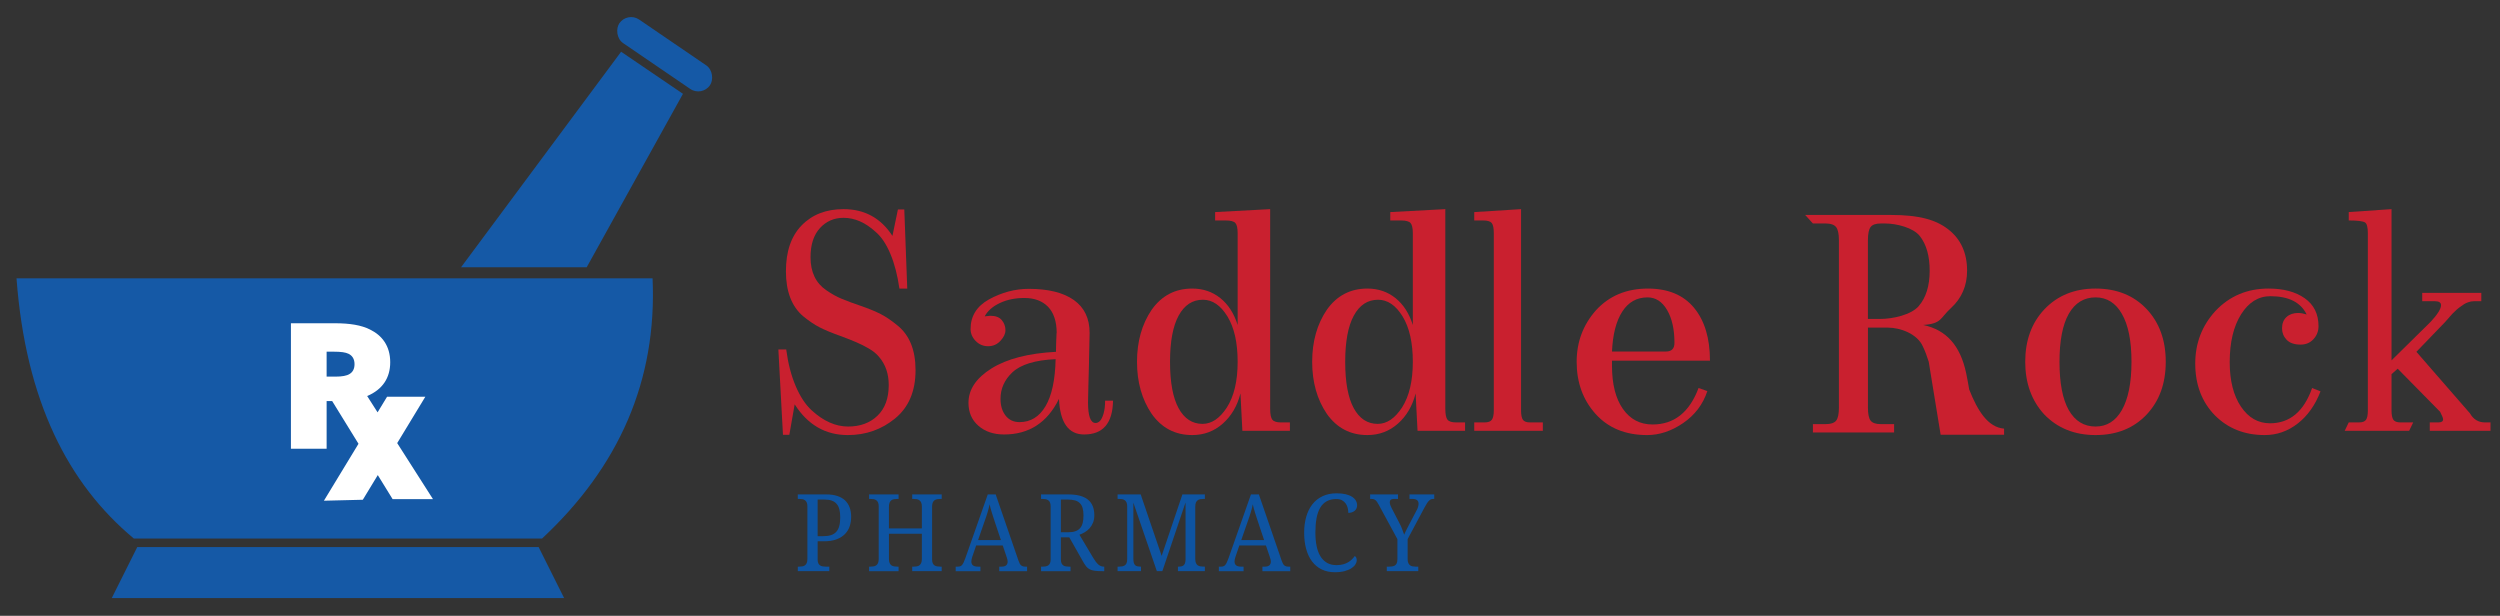 <?xml version="1.0" encoding="UTF-8"?>
<svg id="Layer_17" data-name="Layer 17" xmlns="http://www.w3.org/2000/svg" viewBox="0 0 653.333 160.936">
  <rect x="0" y="0" width="653.333" height="160.936" fill="#333333" stroke="none"/>
  <defs>
    <style>
      .cls-1 {
        fill: #c9202f;
      }

      .cls-1, .cls-2, .cls-3, .cls-4 {
        stroke-width: 0px;
      }

      .cls-2 {
        fill: #fff;
      }

      .cls-3 {
        fill: #1559a6;
      }

      .cls-4 {
        fill: #0e54a2;
      }
    </style>
  </defs>
  <g>
    <path class="cls-3" d="M4.316,72.743h166.222c1.197,26.705-8.769,49.246-28.889,68H34.982c-17.184-14.309-28.273-35.935-30.667-68Z"/>
    <polygon class="cls-3" points="140.76 142.965 35.871 142.965 29.205 156.298 147.427 156.298 140.76 142.965"/>
    <polygon class="cls-3" points="120.482 69.854 153.316 69.854 178.482 24.52 162.316 13.52 120.482 69.854"/>
    <rect class="cls-3" x="159.357" y="10.451" width="28.69" height="7.446" rx="3.723" ry="3.723" transform="translate(38.231 -95.465) rotate(34.319)"/>
  </g>
  <path class="cls-2" d="M113.149,130.437l-9.347-14.643,7.347-12.107h-10l-2.474,4.073-2.721-4.263c4.076-1.721,6.023-4.8,6.023-8.831,0-4.257-2.129-7.019-5.299-8.559-2.264-1.132-5.208-1.63-9.193-1.63h-11.457v32.787h9.329v-12.454h1.449l6.88,11.164-9.037,14.879,10.167-.25,3.912-6.447,3.87,6.28h10.552ZM91.335,97.746c-.725.453-1.947.679-3.668.679h-2.31v-6.521h1.721c2.129,0,3.215.181,3.985.543.951.453,1.585,1.313,1.585,2.717,0,1.223-.453,2.083-1.313,2.581Z"/>
  <path class="cls-1" d="M239.262,96.745c0,5.484-1.781,9.687-5.342,12.609-3.536,2.896-7.652,4.344-12.349,4.344-5.859,0-10.491-2.678-13.897-8.034l-1.394,7.957h-1.665l-1.2-22.295h2.052c.465,3.588,1.284,6.766,2.458,9.533,1.174,2.768,2.574,4.895,4.2,6.381,3.071,2.819,6.246,4.228,9.523,4.228,3.148,0,5.703-.941,7.665-2.825,1.961-1.883,2.942-4.555,2.942-8.015,0-2.946-.839-5.394-2.516-7.342-.697-.871-1.678-1.653-2.942-2.345-1.548-.923-3.949-1.973-7.2-3.152-2.297-.82-4.123-1.582-5.478-2.287-1.355-.705-2.781-1.672-4.278-2.902-2.968-2.562-4.452-6.47-4.452-11.724,0-5.176,1.374-9.174,4.123-11.993,2.749-2.819,6.394-4.229,10.937-4.229,5.497,0,9.755,2.332,12.775,6.996l1.433-6.919h1.665l.774,20.681h-2.052c-.49-3.46-1.271-6.471-2.342-9.034-1.071-2.562-2.355-4.484-3.852-5.766-2.685-2.46-5.484-3.69-8.4-3.69-2.478,0-4.536.897-6.175,2.691-1.639,1.794-2.458,4.331-2.458,7.611,0,3.87,1.368,6.74,4.104,8.611,1.419.974,2.723,1.705,3.91,2.191,1.806.744,3.419,1.345,4.839,1.807,2.296.794,4.129,1.544,5.497,2.249,1.368.705,2.812,1.685,4.335,2.94,3.175,2.537,4.762,6.445,4.762,11.724Z"/>
  <path class="cls-1" d="M267.68,77.871c-2.392,0-4.525.442-6.396,1.326-1.872.884-3.191,2.044-3.957,3.479.858-.102,1.349-.154,1.472-.154,1.38,0,2.385.384,3.014,1.153.628.769.943,1.64.943,2.614,0,.922-.437,1.852-1.312,2.787-.874.936-1.94,1.403-3.198,1.403-1.288,0-2.377-.455-3.267-1.365-.89-.909-1.334-1.954-1.334-3.133,0-3.357,1.595-5.932,4.785-7.727,3.374-1.845,6.84-2.768,10.399-2.768,5.123,0,9.057.974,11.803,2.921,2.745,1.948,4.118,4.805,4.118,8.572,0,.103-.062,3.05-.184,8.841-.031,1.23-.077,2.916-.138,5.055-.062,2.14-.092,3.569-.092,4.286,0,3.588.659,5.382,1.979,5.382.398,0,.774-.173,1.127-.52.352-.346.667-.979.943-1.902.276-.923.414-2.062.414-3.421h2.071c-.092,5.895-2.608,8.841-7.547,8.841-4.111,0-6.304-3.101-6.58-9.303-3.037,6.202-7.822,9.303-14.356,9.303-2.731,0-4.962-.756-6.695-2.268-1.734-1.512-2.6-3.511-2.6-5.997,0-3.485,2.009-6.483,6.028-8.995,4.018-2.511,9.632-3.959,16.841-4.343,0-.513.008-1.032.023-1.557.015-.525.03-.986.046-1.384.015-.397.03-.75.046-1.057.015-.308.023-.551.023-.73l.046-.307c-.031-2.973-.79-5.222-2.277-6.747-1.489-1.524-3.551-2.287-6.189-2.287ZM266.438,110.314c2.883,0,5.146-1.384,6.787-4.152,1.641-2.768,2.523-6.867,2.646-12.3-5.338.23-9.111,1.384-11.32,3.459-2.056,1.948-3.083,4.254-3.083,6.919,0,1.794.445,3.255,1.334,4.383s2.101,1.691,3.636,1.691Z"/>
  <path class="cls-1" d="M337.094,110.391v2.191h-12.42l-.502-9.764c-.822,3.255-2.36,5.881-4.612,7.88-2.253,1.999-4.917,2.999-7.991,2.999-4.445,0-7.977-1.846-10.594-5.536-2.557-3.767-3.836-8.303-3.836-13.607s1.279-9.841,3.836-13.608c2.618-3.69,6.149-5.535,10.594-5.535,2.831,0,5.281.833,7.352,2.499,2.07,1.666,3.577,4.011,4.521,7.035v-23.987c0-1.332-.198-2.223-.594-2.671s-1.233-.673-2.511-.673h-2.785v-2.191l14.384-.769v52.164c0,1.436.19,2.39.57,2.863.38.475,1.135.711,2.261.711h2.328ZM323.44,94.554c0-4.997-.89-8.95-2.671-11.859-1.781-2.908-3.92-4.363-6.416-4.363-2.71,0-4.818,1.378-6.325,4.132-1.507,2.755-2.26,6.785-2.26,12.089,0,5.356.745,9.398,2.238,12.128,1.491,2.729,3.577,4.094,6.256,4.094,2.375,0,4.49-1.422,6.348-4.267,1.887-2.947,2.831-6.932,2.831-11.955Z"/>
  <path class="cls-1" d="M382.871,110.391v2.191h-12.42l-.502-9.764c-.822,3.255-2.36,5.881-4.612,7.88-2.253,1.999-4.917,2.999-7.991,2.999-4.445,0-7.977-1.846-10.594-5.536-2.557-3.767-3.836-8.303-3.836-13.607s1.279-9.841,3.836-13.608c2.618-3.69,6.149-5.535,10.594-5.535,2.831,0,5.281.833,7.352,2.499,2.07,1.666,3.577,4.011,4.521,7.035v-23.987c0-1.332-.198-2.223-.594-2.671s-1.233-.673-2.511-.673h-2.785v-2.191l14.384-.769v52.164c0,1.436.19,2.39.57,2.863.38.475,1.135.711,2.261.711h2.328ZM369.218,94.554c0-4.997-.89-8.95-2.671-11.859-1.781-2.908-3.92-4.363-6.416-4.363-2.71,0-4.818,1.378-6.325,4.132-1.507,2.755-2.26,6.785-2.26,12.089,0,5.356.745,9.398,2.238,12.128,1.491,2.729,3.577,4.094,6.256,4.094,2.375,0,4.49-1.422,6.348-4.267,1.887-2.947,2.831-6.932,2.831-11.955Z"/>
  <path class="cls-1" d="M403.194,110.391v2.191h-17.924v-2.191h2.71c.929,0,1.561-.236,1.896-.711.335-.474.503-1.288.503-2.44v-46.282c0-1.332-.181-2.223-.541-2.671-.362-.448-1.11-.673-2.246-.673h-2.322v-2.191l12.232-.769v52.586c0,1.179.161,1.998.484,2.46.322.461.948.691,1.878.691h3.329Z"/>
  <path class="cls-1" d="M446.871,94.246h-25.602v1.345c0,4.818.953,8.579,2.858,11.283s4.488,4.055,7.745,4.055c5.634,0,9.641-3.177,12.018-9.533l2.296.807c-1.14,3.46-3.242,6.24-6.302,8.342-3.063,2.101-6.206,3.152-9.43,3.152-5.667,0-10.162-1.846-13.485-5.536-3.291-3.664-4.935-8.2-4.935-13.607,0-5.176,1.677-9.661,5.032-13.454,3.452-3.792,7.981-5.689,13.583-5.689,5.278,0,9.3,1.679,12.069,5.036,2.768,3.357,4.152,7.957,4.152,13.8ZM430.553,77.717c-2.802,0-5,1.237-6.595,3.709-1.597,2.474-2.492,5.952-2.688,10.437h14.121c1.465,0,2.199-.755,2.199-2.268,0-3.536-.645-6.4-1.93-8.591-1.288-2.191-2.989-3.287-5.106-3.287Z"/>
  <path class="cls-1" d="M547.645,113.697c-5.465,0-9.936-1.794-13.411-5.382-3.316-3.613-4.975-8.201-4.975-13.762,0-5.586,1.659-10.148,4.975-13.685,3.444-3.639,7.914-5.458,13.411-5.458,5.527,0,9.982,1.794,13.363,5.381,3.317,3.537,4.975,8.124,4.975,13.762,0,5.638-1.658,10.225-4.975,13.762-3.38,3.588-7.835,5.382-13.363,5.382ZM554.516,107.162c1.673-2.947,2.511-7.15,2.511-12.608,0-5.484-.838-9.661-2.511-12.532-1.642-2.87-3.933-4.305-6.871-4.305-3.033,0-5.371,1.436-7.013,4.305-1.611,2.845-2.417,7.022-2.417,12.532,0,5.561.806,9.764,2.417,12.608,1.642,2.87,3.98,4.305,7.013,4.305,2.938,0,5.228-1.435,6.871-4.305Z"/>
  <path class="cls-1" d="M604.234,101.396l2.193.884c-1.367,3.562-3.344,6.355-5.933,8.38s-5.472,3.037-8.649,3.037c-5.273,0-9.625-1.73-13.055-5.189-3.399-3.511-5.099-8.009-5.099-13.493,0-5.33,1.763-9.918,5.289-13.762,3.685-3.895,8.307-5.843,13.867-5.843,3.908,0,7.06.846,9.459,2.537,2.398,1.691,3.598,4.126,3.598,7.303,0,1.307-.438,2.435-1.31,3.383-.875.948-1.994,1.422-3.36,1.422-1.653,0-2.875-.423-3.67-1.269-.793-.846-1.191-1.832-1.191-2.96,0-1.281.389-2.274,1.168-2.979.778-.705,1.786-1.057,3.026-1.057.635,0,1.381.128,2.239.384-1.557-3.177-4.718-4.767-9.483-4.767-3.113,0-5.663,1.576-7.647,4.729-1.986,3.152-2.979,7.316-2.979,12.493,0,4.844.977,8.72,2.931,11.628,1.955,2.908,4.487,4.363,7.601,4.363,5.177,0,8.847-3.076,11.007-9.226Z"/>
  <path class="cls-1" d="M650.85,110.391v2.191h-15.872v-2.191h2.245c.826,0,1.239-.269,1.239-.807,0-.308-.259-.961-.774-1.961l-11.092-11.269-1.613,1.429v9.457c0,1.179.161,1.998.483,2.46.323.461.949.691,1.878.691h3.299l-1.053,2.191h-16.84l1.053-2.191h2.71c.852,0,1.445-.217,1.781-.653.335-.436.503-1.269.503-2.498v-46.282c0-1.614-.258-2.562-.774-2.845-.594-.333-2-.5-4.22-.5v-2.191l11.18-.769v39.517l10.228-10.071c1.806-1.947,2.71-3.396,2.71-4.344,0-.692-.529-1.038-1.587-1.038h-3.33v-2.191h15.446v2.191h-1.974c-.491,0-.975.09-1.452.269-.478.18-.826.34-1.045.48-.22.141-.652.442-1.297.903-.259.154-.865.705-1.819,1.653l-1.897,2.153-7.483,7.762,13.987,16.071c.903,1.589,2.219,2.383,3.948,2.383h1.433Z"/>
  <path class="cls-1" d="M514.618,101.798c-.24-1.423-.504-2.874-.816-4.378-1.521-7.047-5.098-11.211-11.236-12.493,4.911-.333,4.412-1.793,7.247-4.382,2.835-2.588,4.253-5.855,4.253-9.802,0-4.613-1.616-8.194-4.844-10.744-3.231-2.55-7.593-3.825-15.108-3.825h-22.362l2.021,2.229h3.377c1.256,0,2.14.302,2.652.903.511.603.768,1.763.768,3.479v43.706c0,1.718-.249,2.871-.745,3.46-.498.59-1.389.884-2.674.884h-3.377v2.191h21.217v-2.191h-3.507c-1.258,0-2.127-.294-2.609-.884-.482-.589-.723-1.742-.723-3.46v-20.873h5.218c3.273,0,7.661,1.627,9.122,4.882.583,1.215,1.097,2.568,1.549,4.044l3.11,19.06h16.583v-1.583c-4.233-.355-6.92-4.66-9.115-10.223ZM491.307,83.351h-3.158v-20.565c0-1.716.241-2.876.723-3.479.482-.602,1.352-.903,2.609-.903h1.185c2.952,0,7.311,1.09,9.035,3.268,1.724,2.179,2.587,5.203,2.587,9.072,0,3.973-.964,7.067-2.893,9.283-1.93,2.217-6.639,3.325-10.088,3.325Z"/>
  <g>
    <path class="cls-4" d="M208.49,149.265v-1.18h.336c.302,0,.584-.022.847-.068s.493-.14.691-.281c.198-.143.353-.346.465-.611.112-.265.168-.617.168-1.056v-13.774c0-.412-.058-.743-.175-.995-.116-.251-.273-.445-.472-.583-.198-.137-.428-.227-.691-.268-.263-.041-.541-.062-.834-.062h-.336v-1.18h7.431c1.111,0,2.076.135,2.895.404.818.27,1.495.658,2.029,1.166s.932,1.123,1.195,1.846c.263.723.394,1.541.394,2.456,0,.832-.123,1.632-.368,2.4s-.648,1.447-1.208,2.037-1.292,1.062-2.197,1.413c-.905.353-2.012.528-3.321.528h-1.667v4.747c0,.412.058.743.174.995.117.251.273.441.472.569s.429.212.691.254c.263.041.541.062.833.062h.879v1.18h-8.232ZM213.673,140.127h1.409c.801,0,1.486-.089,2.055-.267.569-.179,1.034-.467,1.396-.865.362-.397.627-.909.795-1.536.168-.626.252-1.384.252-2.271,0-.786-.073-1.47-.22-2.051s-.383-1.063-.71-1.448c-.328-.384-.752-.669-1.273-.857-.521-.187-1.157-.281-1.906-.281h-1.796v9.576Z"/>
    <path class="cls-4" d="M238.392,149.265v-1.18h.349c.302,0,.583-.022.847-.068.263-.046.491-.14.685-.281.194-.143.349-.346.465-.611.116-.265.175-.617.175-1.056v-6.586h-8.607v6.586c0,.438.058.791.174,1.056.117.266.271.469.465.611.194.142.424.235.691.281s.547.068.84.068h.349v1.18h-7.702v-1.18h.336c.302,0,.584-.022.847-.068s.493-.14.691-.281c.198-.143.353-.346.465-.611.112-.265.168-.617.168-1.056v-13.774c0-.412-.058-.743-.175-.995-.116-.251-.273-.445-.472-.583-.198-.137-.428-.227-.691-.268-.263-.041-.541-.062-.834-.062h-.336v-1.18h7.702v1.18h-.349c-.293,0-.573.022-.84.068s-.498.14-.691.281-.349.346-.465.61c-.116.266-.174.617-.174,1.057v5.68h8.607v-5.68c0-.439-.059-.791-.175-1.057-.116-.265-.271-.469-.465-.61s-.422-.235-.685-.281c-.263-.046-.545-.068-.847-.068h-.349v-1.18h7.702v1.18h-.336c-.302,0-.583.022-.846.068-.263.046-.494.14-.691.281-.198.142-.354.346-.465.61-.112.266-.168.617-.168,1.057v13.802c0,.412.058.743.174.995.116.251.273.441.472.569s.429.212.691.254c.263.041.541.062.833.062h.336v1.18h-7.702Z"/>
    <path class="cls-4" d="M255.098,142.556l-1.008,2.95c-.078.219-.138.437-.181.651s-.064.4-.064.556c0,.476.144.823.433,1.043.289.219.73.329,1.325.329h.607v1.18h-6.461v-1.18h.504c.258,0,.478-.029.659-.09.181-.059.344-.171.491-.336.146-.164.286-.389.42-.672.133-.283.282-.649.446-1.098l5.867-16.683h2.068l5.983,17.382c.103.293.208.535.316.728s.235.346.381.46.314.194.504.24.414.068.672.068h.349v1.18h-7.276v-1.18h.607c1.06,0,1.59-.448,1.59-1.345,0-.155-.02-.315-.058-.48-.039-.164-.093-.352-.162-.562l-1.06-3.142h-6.953ZM259.931,136.231c-.276-.833-.528-1.612-.756-2.34-.229-.727-.416-1.429-.562-2.105-.061.338-.132.665-.213.98-.082.315-.17.639-.265.968s-.202.675-.323,1.035c-.121.362-.259.762-.414,1.201l-1.796,5.172h5.97l-1.641-4.911Z"/>
    <path class="cls-4" d="M285.723,145.835c.448.75.883,1.312,1.305,1.688.422.375.913.562,1.473.562h.078v1.18h-.375c-.827,0-1.505-.032-2.035-.096-.53-.064-.98-.188-1.351-.371-.371-.183-.687-.438-.95-.768-.263-.33-.545-.76-.847-1.29l-3.58-6.324h-2.197v5.789c0,.412.058.743.174.995.117.251.273.441.472.569s.429.212.691.254c.263.041.541.062.833.062h.349v1.18h-7.702v-1.18h.336c.293,0,.571-.021.834-.062.263-.042.493-.126.691-.254s.355-.318.472-.569c.117-.252.175-.583.175-.995v-13.911c0-.412-.058-.743-.175-.995-.116-.251-.273-.445-.472-.583-.198-.137-.428-.227-.691-.268-.263-.041-.541-.062-.834-.062h-.336v-1.18h7.121c2.292,0,3.998.45,5.118,1.351,1.12.901,1.68,2.257,1.68,4.068,0,.75-.114,1.406-.342,1.969-.229.562-.528,1.05-.898,1.461-.37.412-.788.755-1.253,1.029s-.93.494-1.396.658l3.631,6.092ZM277.245,139.099h1.861c.775,0,1.422-.092,1.938-.274.517-.183.931-.457,1.241-.823s.532-.823.666-1.372c.133-.549.2-1.188.2-1.921,0-.75-.073-1.388-.22-1.914-.146-.525-.383-.955-.71-1.289-.328-.334-.752-.576-1.273-.728-.521-.15-1.157-.227-1.906-.227h-1.796v8.548Z"/>
    <path class="cls-4" d="M307.831,149.265v-1.18h.09c.284,0,.541-.021.769-.062.228-.042.422-.124.582-.247.159-.124.286-.302.381-.535s.151-.542.168-.926v-15.01l-6.061,17.959h-1.435l-6.138-17.904v14.708c0,.438.043.791.129,1.056.086.266.213.469.381.611.168.142.371.235.607.281s.502.068.795.068h.078v1.18h-6.113v-1.18h.336c.293,0,.571-.021.834-.062.263-.042.493-.126.691-.254s.355-.318.472-.569c.117-.252.175-.583.175-.995v-13.911c0-.412-.058-.743-.175-.995-.116-.251-.273-.445-.472-.583-.198-.137-.428-.227-.691-.268-.263-.041-.541-.062-.834-.062h-.336v-1.18h6.035l5.479,16.065,5.427-16.065h5.867v1.18h-.336c-.302,0-.584.022-.847.068s-.493.14-.691.281-.353.346-.465.61c-.112.266-.168.617-.168,1.057v13.665c0,.438.056.791.168,1.056.112.266.267.469.465.611.198.142.429.235.691.281s.545.068.847.068h.336v1.18h-7.043Z"/>
    <path class="cls-4" d="M323.878,142.556l-1.008,2.95c-.076.219-.137.437-.18.651s-.064.4-.064.556c0,.476.143.823.432,1.043.289.219.73.329,1.326.329h.605v1.18h-6.46v-1.18h.504c.258,0,.478-.029.659-.09.181-.059.344-.171.491-.336.146-.164.286-.389.42-.672.133-.283.282-.649.446-1.098l5.866-16.683h2.068l5.982,17.382c.104.293.209.535.318.728.107.192.234.346.381.46s.314.194.504.24.412.068.672.068h.348v1.18h-7.275v-1.18h.607c1.061,0,1.59-.448,1.59-1.345,0-.155-.02-.315-.059-.48-.037-.164-.092-.352-.16-.562l-1.061-3.142h-6.953ZM328.712,136.231c-.275-.833-.527-1.612-.756-2.34-.229-.727-.416-1.429-.562-2.105-.061.338-.131.665-.213.98s-.17.639-.266.968c-.094.329-.201.675-.322,1.035-.121.362-.258.762-.414,1.201l-1.795,5.172h5.969l-1.641-4.911Z"/>
    <path class="cls-4" d="M349.307,128.919c.905,0,1.691.08,2.358.239.668.16,1.224.383,1.667.666.444.283.775.617.995,1.001.22.385.33.801.33,1.249,0,.302-.059.574-.175.816s-.277.448-.484.617-.45.3-.73.391c-.28.092-.584.138-.911.138,0-.439-.054-.873-.161-1.304-.108-.43-.284-.816-.53-1.159-.245-.343-.564-.622-.956-.837s-.877-.322-1.454-.322c-.999,0-1.848.194-2.546.583-.697.389-1.266.956-1.705,1.701-.439.746-.759,1.665-.956,2.758-.199,1.093-.298,2.344-.298,3.752,0,1.253.104,2.401.311,3.443.206,1.043.534,1.938.981,2.683.448.745,1.02,1.324,1.713,1.735.693.412,1.526.617,2.5.617.646,0,1.217-.065,1.713-.198.495-.133.933-.309,1.312-.528s.713-.474,1.001-.762c.289-.288.545-.588.77-.898.146.101.267.238.361.411.095.174.143.403.143.687,0,.356-.114.72-.343,1.091-.229.37-.575.706-1.04,1.008s-1.056.552-1.771.748-1.563.295-2.546.295c-1.318,0-2.477-.247-3.477-.741-.999-.493-1.837-1.193-2.513-2.099-.677-.905-1.188-1.994-1.531-3.266-.345-1.271-.518-2.68-.518-4.226,0-1.518.182-2.908.543-4.171.362-1.262.898-2.346,1.609-3.251.71-.905,1.596-1.609,2.655-2.113,1.06-.503,2.287-.754,3.683-.754Z"/>
    <path class="cls-4" d="M362.409,149.265v-1.18h.607c.293,0,.57-.021.833-.062.263-.042.493-.126.691-.254s.355-.318.472-.569c.116-.252.175-.583.175-.995v-5.31l-4.897-9.027c-.146-.265-.284-.491-.414-.679-.129-.188-.265-.341-.407-.46-.142-.119-.299-.206-.472-.261-.172-.055-.37-.082-.594-.082h-.336v-1.18h7.275v1.18h-.982c-.241,0-.438.022-.588.068s-.27.109-.355.192c-.086.082-.145.178-.175.288-.03.109-.045.224-.045.343,0,.266.054.53.162.796.107.266.213.498.316.699l1.951,3.76c.311.576.573,1.146.788,1.708.216.562.396,1.063.543,1.502.077-.201.175-.425.291-.672s.245-.51.388-.789c.142-.279.29-.567.445-.864s.311-.592.466-.885l1.692-3.225c.173-.319.295-.624.368-.912s.11-.547.11-.775c0-.411-.138-.72-.414-.926-.275-.206-.667-.309-1.176-.309h-.775v-1.18h6.462v1.18h-.311c-.189,0-.368.034-.536.103s-.338.188-.511.356c-.172.17-.351.394-.536.673s-.39.629-.614,1.05l-4.445,8.327v5.173c0,.438.057.791.168,1.056.112.266.268.469.466.611.198.142.428.235.691.281.263.046.54.068.833.068h.62v1.18h-8.231Z"/>
  </g>
</svg>